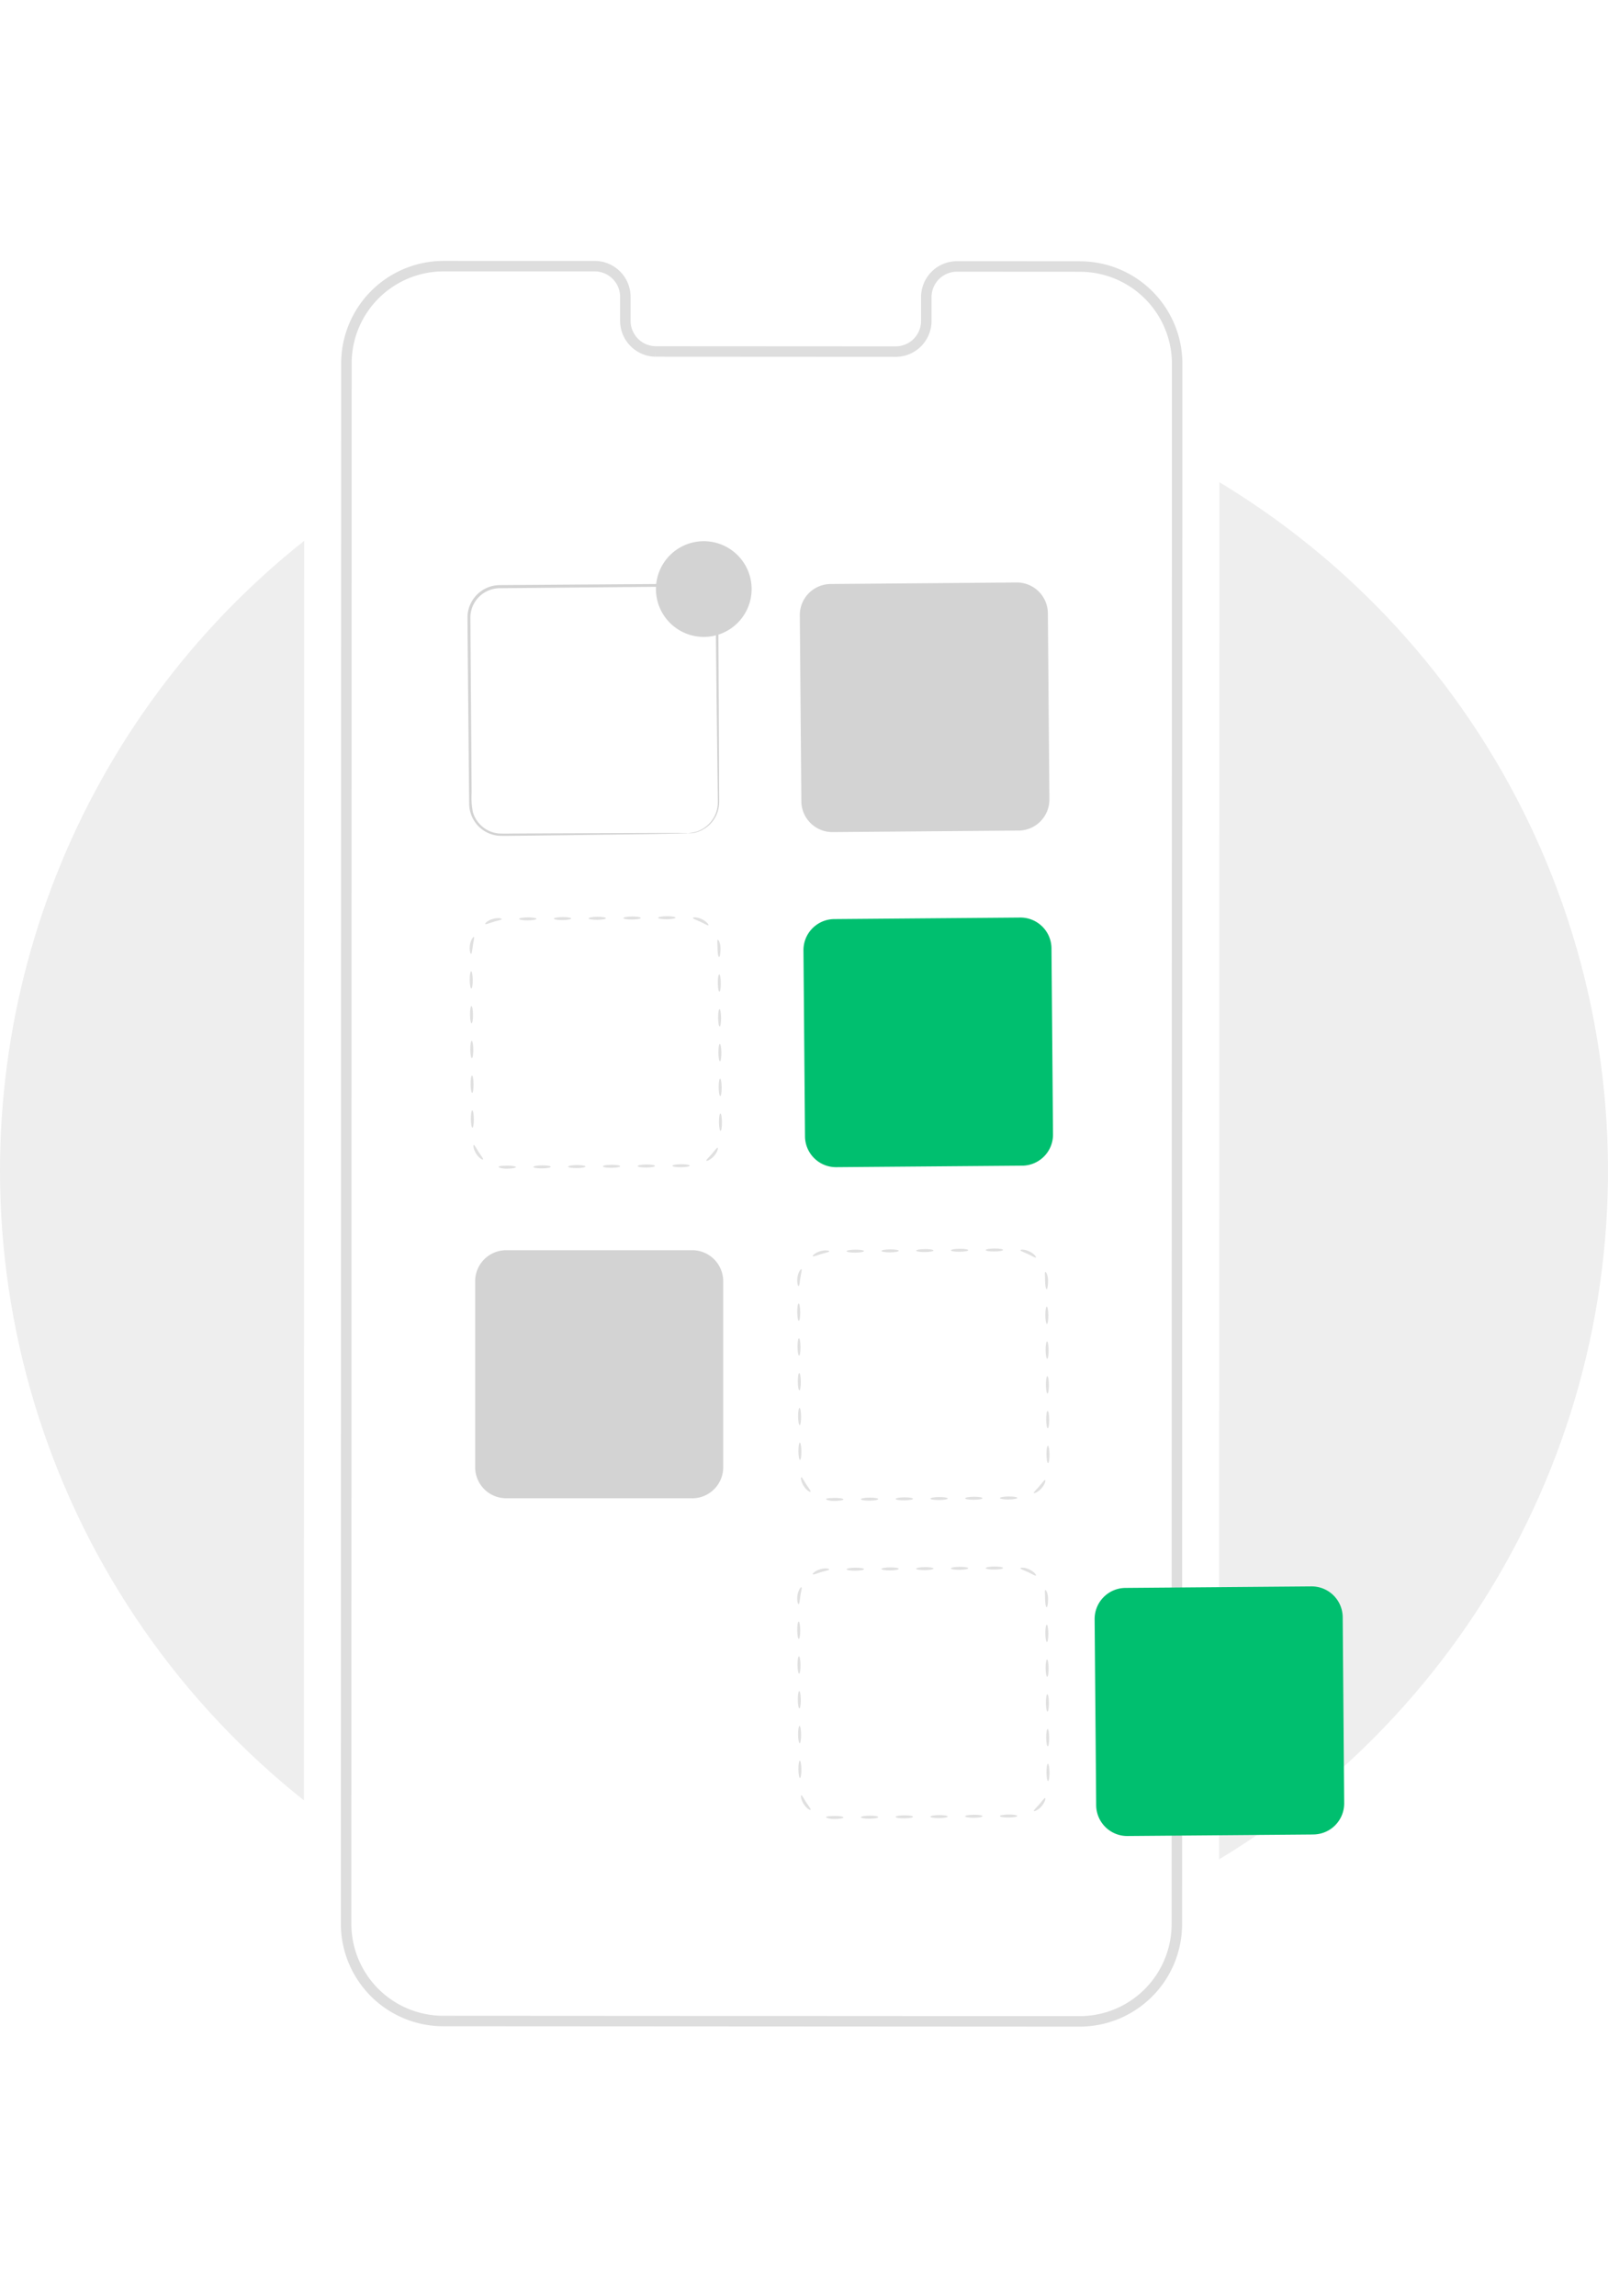 <svg xmlns="http://www.w3.org/2000/svg" xmlns:xlink="http://www.w3.org/1999/xlink" width="153.46" height="219.072" viewBox="0 0 153.46 219.072">
  <defs>
    <clipPath id="clip-path">
      <path id="Path_52585" data-name="Path 52585" d="M0,119.2a76.73,76.73,0,1,0,76.73-76.73A76.73,76.73,0,0,0,0,119.2" transform="translate(0 -42.474)" fill="#eee"/>
    </clipPath>
    <clipPath id="clip-path-2">
      <rect id="Rectangle_5981" data-name="Rectangle 5981" width="137.637" height="219.072" transform="translate(-21 -20)" fill="none"/>
    </clipPath>
    <filter id="Path_53670" x="11" y="2" width="123.377" height="215.072" filterUnits="userSpaceOnUse">
      <feOffset input="SourceAlpha"/>
      <feGaussianBlur stdDeviation="6" result="blur"/>
      <feFlood flood-opacity="0.129"/>
      <feComposite operator="in" in2="blur"/>
      <feComposite in="SourceGraphic"/>
    </filter>
  </defs>
  <g id="Group_18773" data-name="Group 18773" transform="translate(-607 -1898.817)">
    <g id="Group_18112" data-name="Group 18112" transform="translate(607 1891.322)">
      <g id="Group_16144" data-name="Group 16144" transform="translate(0 42.474)" clip-path="url(#clip-path)">
        <rect id="Rectangle_4173" data-name="Rectangle 4173" width="153.46" height="153.459" transform="translate(0 0)" fill="#eee"/>
      </g>
    </g>
    <g id="Group_18100" data-name="Group 18100" transform="translate(636 1918.817)">
      <g id="Group_18099" data-name="Group 18099" clip-path="url(#clip-path-2)">
        <g transform="matrix(1, 0, 0, 1, -29, -20)" filter="url(#Path_53670)">
          <path id="Path_53670-2" data-name="Path 53670" d="M74.086,179.072l-60.841-.036A13.253,13.253,0,0,1,0,165.78L.03,13.251A13.253,13.253,0,0,1,13.291,0L74.132.036A13.254,13.254,0,0,1,87.377,13.291l-.03,152.53a13.253,13.253,0,0,1-13.261,13.25" transform="translate(29 20)" fill="#fff"/>
        </g>
        <path id="Path_53671" data-name="Path 53671" d="M77.386,9.873l-11.8-.007a2.93,2.93,0,0,0-2.865,2.993V15a2.93,2.93,0,0,1-2.865,2.992l-22.993-.013a2.933,2.933,0,0,1-2.864-3v-2.14a2.933,2.933,0,0,0-2.864-3l-4.149,0L16.666,9.837a9.282,9.282,0,0,0-9.287,9.28L7.35,168a9.282,9.282,0,0,0,9.276,9.284l60.719.035a9.281,9.281,0,0,0,9.287-9.28l.03-148.88a9.282,9.282,0,0,0-9.276-9.284" transform="translate(-3.319 -4.442)" fill="#fff" stroke="#dedede" stroke-width="1"/>
        <path id="Path_53673" data-name="Path 53673" d="M49.483,88.9a4.57,4.57,0,0,0,.886-.173A2.96,2.96,0,0,0,52.164,87a2.92,2.92,0,0,0,.186-.856c.019-.3,0-.642,0-.984-.009-.691-.019-1.44-.03-2.244-.02-1.613-.042-3.446-.066-5.471s-.047-4.248-.072-6.63q-.009-.893-.019-1.818a4.931,4.931,0,0,0-.2-1.809,2.827,2.827,0,0,0-1.154-1.4,3.027,3.027,0,0,0-1.83-.426l-17.436.156a2.818,2.818,0,0,0-2.8,2.773q.016,2.258.031,4.445c.021,2.916.042,5.73.061,8.41q.013,2.01.026,3.916a7.113,7.113,0,0,0,.125,1.831A2.841,2.841,0,0,0,31.5,88.924c.556.021,1.134,0,1.683,0l3.181-.017,9.6-.034,2.61,0,.679.009a1.363,1.363,0,0,1,.231.013,1.389,1.389,0,0,1-.231.016l-.679.02-2.61.048-9.6.125-3.181.036c-.557,0-1.108.025-1.7,0a3.075,3.075,0,0,1-2.724-2.188,3.275,3.275,0,0,1-.132-.952q0-.47-.009-.946-.019-1.9-.038-3.916c-.025-2.68-.051-5.494-.078-8.41q-.017-2.189-.035-4.452a3.1,3.1,0,0,1,3.078-3.054L48.978,65.1a3.284,3.284,0,0,1,1.968.47A3.081,3.081,0,0,1,52.2,67.1a2.941,2.941,0,0,1,.194.961c.013.321.007.625.011.935q.006.924.012,1.818c.013,2.383.026,4.6.037,6.631s.017,3.858.024,5.471c0,.8,0,1.554.007,2.244,0,.347.014.67-.01.994a3.038,3.038,0,0,1-.206.887,3,3,0,0,1-1.881,1.742,2.39,2.39,0,0,1-.9.119" transform="translate(-12.852 -29.392)" fill="#d3d3d3"/>
        <path id="Path_53674" data-name="Path 53674" d="M107.175,88.537l-17.747.146a2.962,2.962,0,0,1-2.987-2.938L86.294,68a2.963,2.963,0,0,1,2.939-2.988l17.747-.146a2.963,2.963,0,0,1,2.988,2.939l.146,17.747a2.963,2.963,0,0,1-2.938,2.988" transform="translate(-38.964 -29.287)" fill="#d3d3d3"/>
        <path id="Path_53683" data-name="Path 53683" d="M50.516,204.7H32.768a2.963,2.963,0,0,1-2.963-2.963V183.994a2.963,2.963,0,0,1,2.963-2.963H50.516a2.963,2.963,0,0,1,2.963,2.963v17.748a2.963,2.963,0,0,1-2.963,2.963" transform="translate(-13.458 -81.739)" fill="#d3d3d3"/>
        <path id="Path_53687" data-name="Path 53687" d="M107.811,146.833l-17.747.146a2.962,2.962,0,0,1-2.987-2.938l-.147-17.747a2.963,2.963,0,0,1,2.939-2.988l17.747-.146A2.963,2.963,0,0,1,110.6,126.1l.146,17.747a2.963,2.963,0,0,1-2.938,2.988" transform="translate(-39.251 -55.609)" fill="#00bf6f"/>
        <path id="Path_53690" data-name="Path 53690" d="M64.122,166.223c0-.079.37-.146.828-.15s.83.057.83.136-.37.146-.828.15-.83-.057-.83-.136" transform="translate(-28.952 -74.985)" fill="#e0e0e0"/>
        <path id="Path_53691" data-name="Path 53691" d="M58.073,166.273c0-.079.37-.146.828-.15s.83.057.831.136-.37.146-.829.15-.83-.057-.83-.136" transform="translate(-26.221 -75.008)" fill="#e0e0e0"/>
        <path id="Path_53692" data-name="Path 53692" d="M52.024,166.323c0-.079.37-.146.828-.15s.83.057.83.136-.37.146-.828.15-.83-.057-.83-.136" transform="translate(-23.49 -75.031)" fill="#e0e0e0"/>
        <path id="Path_53693" data-name="Path 53693" d="M45.975,166.373c0-.079.37-.146.828-.15s.83.057.83.136-.37.146-.828.15-.83-.057-.83-.136" transform="translate(-20.759 -75.053)" fill="#e0e0e0"/>
        <path id="Path_53694" data-name="Path 53694" d="M39.927,166.423c0-.079.37-.146.828-.15s.83.057.83.136-.37.146-.828.15-.83-.057-.83-.136" transform="translate(-18.028 -75.076)" fill="#e0e0e0"/>
        <path id="Path_53695" data-name="Path 53695" d="M33.879,166.431c.024-.089.363-.089.827-.108.458,0,.83.058.83.136s-.37.146-.828.15c-.454.02-.852-.112-.829-.178" transform="translate(-15.297 -75.098)" fill="#e0e0e0"/>
        <path id="Path_53696" data-name="Path 53696" d="M29.537,162.724c.079-.021.228.311.465.676s.472.643.42.706-.4-.14-.66-.551-.3-.814-.225-.83" transform="translate(-13.321 -73.473)" fill="#e0e0e0"/>
        <path id="Path_53697" data-name="Path 53697" d="M29.193,156.7c.078,0,.145.37.149.828s-.057.83-.136.83-.146-.37-.15-.828.057-.83.137-.83" transform="translate(-13.12 -70.752)" fill="#e0e0e0"/>
        <path id="Path_53698" data-name="Path 53698" d="M29.143,150.648c.078,0,.145.37.149.828s-.057.83-.135.83-.146-.37-.15-.828.057-.83.137-.83" transform="translate(-13.097 -68.021)" fill="#e0e0e0"/>
        <path id="Path_53699" data-name="Path 53699" d="M29.093,144.6c.079,0,.146.37.15.828s-.057.83-.136.83-.146-.37-.15-.828.057-.83.136-.83" transform="translate(-13.075 -65.29)" fill="#e0e0e0"/>
        <path id="Path_53700" data-name="Path 53700" d="M29.043,138.55c.078,0,.145.37.149.828s-.057.83-.135.83-.146-.37-.15-.828.057-.83.137-.83" transform="translate(-13.052 -62.558)" fill="#e0e0e0"/>
        <path id="Path_53701" data-name="Path 53701" d="M28.993,132.5c.079,0,.146.37.15.828s-.057.83-.136.83-.146-.37-.15-.828.057-.83.136-.83" transform="translate(-13.029 -59.827)" fill="#e0e0e0"/>
        <path id="Path_53702" data-name="Path 53702" d="M29.254,126.524c.072.037-.037.383-.1.813s-.086.806-.176.806c-.067,0-.178-.366-.106-.851s.319-.806.386-.768" transform="translate(-13.024 -57.127)" fill="#e0e0e0"/>
        <path id="Path_53703" data-name="Path 53703" d="M33.127,123.352c0,.082-.361.134-.777.26s-.746.276-.793.208.243-.344.711-.482.864-.062.859.014" transform="translate(-14.247 -55.655)" fill="#e0e0e0"/>
        <path id="Path_53704" data-name="Path 53704" d="M39.107,123.265c0,.079-.37.146-.828.15s-.83-.057-.83-.136.37-.146.828-.15.83.057.83.136" transform="translate(-16.909 -55.595)" fill="#e0e0e0"/>
        <path id="Path_53705" data-name="Path 53705" d="M45.155,123.215c0,.079-.371.146-.829.15s-.83-.057-.83-.136.37-.146.828-.15.83.057.831.136" transform="translate(-19.639 -55.573)" fill="#e0e0e0"/>
        <path id="Path_53706" data-name="Path 53706" d="M51.2,123.165c0,.079-.37.146-.828.15s-.83-.057-.83-.136.37-.146.828-.15.83.057.83.136" transform="translate(-22.371 -55.55)" fill="#e0e0e0"/>
        <path id="Path_53707" data-name="Path 53707" d="M57.252,123.115c0,.079-.37.146-.828.15s-.83-.057-.831-.136.37-.146.829-.15.83.057.83.136" transform="translate(-25.101 -55.528)" fill="#e0e0e0"/>
        <path id="Path_53708" data-name="Path 53708" d="M63.3,123.065c0,.079-.37.146-.828.15s-.83-.057-.83-.136.37-.146.828-.15.83.057.83.136" transform="translate(-27.833 -55.505)" fill="#e0e0e0"/>
        <path id="Path_53709" data-name="Path 53709" d="M69.172,123.88c-.055.06-.359-.142-.753-.324s-.74-.292-.729-.372.411-.094.851.114.686.529.631.582" transform="translate(-30.563 -55.596)" fill="#e0e0e0"/>
        <path id="Path_53710" data-name="Path 53710" d="M72.108,128.659c-.079,0-.146-.371-.15-.828,0-.435-.057-.794.019-.819s.263.33.267.816c0,.459-.057.83-.136.831" transform="translate(-32.481 -57.348)" fill="#e0e0e0"/>
        <path id="Path_53711" data-name="Path 53711" d="M72.176,134.7c-.079,0-.146-.37-.15-.828s.057-.83.136-.83.146.37.15.828-.057.83-.136.83" transform="translate(-32.521 -60.071)" fill="#e0e0e0"/>
        <path id="Path_53712" data-name="Path 53712" d="M72.226,140.75c-.079,0-.146-.37-.15-.828s.057-.83.136-.83.146.37.15.828-.057.83-.136.83" transform="translate(-32.544 -62.803)" fill="#e0e0e0"/>
        <path id="Path_53713" data-name="Path 53713" d="M72.276,146.8c-.079,0-.146-.37-.15-.828s.057-.83.136-.83.146.37.15.828-.057.83-.136.83" transform="translate(-32.566 -65.534)" fill="#e0e0e0"/>
        <path id="Path_53714" data-name="Path 53714" d="M72.326,152.847c-.079,0-.146-.37-.15-.828s.057-.83.136-.83.146.37.15.828-.057.83-.136.83" transform="translate(-32.589 -68.265)" fill="#e0e0e0"/>
        <path id="Path_53715" data-name="Path 53715" d="M72.376,158.9c-.079,0-.146-.37-.15-.828s.057-.83.136-.83.146.37.15.828-.057.83-.136.83" transform="translate(-32.611 -70.996)" fill="#e0e0e0"/>
        <path id="Path_53716" data-name="Path 53716" d="M70.024,164.444c-.042-.07.234-.306.518-.635s.485-.63.561-.6-.024.421-.346.787-.7.513-.733.446" transform="translate(-31.616 -73.692)" fill="#e0e0e0"/>
        <path id="Path_53717" data-name="Path 53717" d="M121.11,279.355c0-.079.37-.146.828-.15s.83.057.83.136-.37.146-.828.15-.83-.057-.83-.136" transform="translate(-54.684 -126.067)" fill="#e0e0e0"/>
        <path id="Path_53718" data-name="Path 53718" d="M115.061,279.4c0-.079.37-.146.828-.15s.83.057.831.136-.37.146-.829.15-.83-.057-.83-.136" transform="translate(-51.952 -126.089)" fill="#e0e0e0"/>
        <path id="Path_53719" data-name="Path 53719" d="M109.013,279.455c0-.079.37-.146.828-.15s.83.057.83.136-.37.146-.828.15-.83-.057-.83-.136" transform="translate(-49.222 -126.112)" fill="#e0e0e0"/>
        <path id="Path_53720" data-name="Path 53720" d="M102.964,279.5c0-.079.37-.146.828-.15s.83.057.83.136-.37.146-.828.15-.83-.057-.83-.136" transform="translate(-46.49 -126.135)" fill="#e0e0e0"/>
        <path id="Path_53721" data-name="Path 53721" d="M96.915,279.555c0-.079.37-.146.828-.15s.83.057.83.136-.37.146-.828.15-.83-.057-.83-.136" transform="translate(-43.759 -126.157)" fill="#e0e0e0"/>
        <path id="Path_53722" data-name="Path 53722" d="M90.867,279.563c.024-.089.363-.089.827-.108.458,0,.83.058.83.136s-.37.146-.828.15c-.454.02-.852-.112-.829-.178" transform="translate(-41.028 -126.18)" fill="#e0e0e0"/>
        <path id="Path_53723" data-name="Path 53723" d="M86.525,275.857c.079-.021.228.311.465.676s.472.643.42.706-.4-.14-.66-.551-.3-.815-.225-.83" transform="translate(-39.052 -124.555)" fill="#e0e0e0"/>
        <path id="Path_53724" data-name="Path 53724" d="M86.182,269.829c.079,0,.146.37.15.828s-.057.83-.136.83-.146-.37-.15-.828.057-.83.136-.83" transform="translate(-38.851 -121.834)" fill="#e0e0e0"/>
        <path id="Path_53725" data-name="Path 53725" d="M86.132,263.78c.079,0,.146.37.15.828s-.057.83-.136.83-.146-.37-.15-.828.057-.83.136-.83" transform="translate(-38.829 -119.102)" fill="#e0e0e0"/>
        <path id="Path_53726" data-name="Path 53726" d="M86.082,257.731c.079,0,.146.37.15.828s-.057.83-.136.83-.146-.37-.15-.828.057-.83.136-.83" transform="translate(-38.806 -116.371)" fill="#e0e0e0"/>
        <path id="Path_53727" data-name="Path 53727" d="M86.032,251.682c.079,0,.146.37.15.828s-.057.83-.136.831-.146-.37-.15-.829.057-.83.136-.83" transform="translate(-38.784 -113.64)" fill="#e0e0e0"/>
        <path id="Path_53728" data-name="Path 53728" d="M85.982,245.633c.079,0,.146.37.15.828s-.057.83-.136.831-.146-.37-.15-.829.057-.83.136-.83" transform="translate(-38.761 -110.909)" fill="#e0e0e0"/>
        <path id="Path_53729" data-name="Path 53729" d="M86.242,239.656c.072.037-.037.383-.1.813s-.086.806-.176.806c-.067,0-.178-.366-.106-.851s.319-.806.386-.768" transform="translate(-38.755 -108.208)" fill="#e0e0e0"/>
        <path id="Path_53730" data-name="Path 53730" d="M90.115,236.485c0,.082-.361.134-.777.26s-.746.276-.793.208.244-.344.711-.482.864-.062.859.014" transform="translate(-39.978 -106.737)" fill="#e0e0e0"/>
        <path id="Path_53731" data-name="Path 53731" d="M96.095,236.4c0,.079-.37.146-.828.15s-.83-.057-.83-.136.37-.146.828-.15.83.057.83.136" transform="translate(-42.64 -106.677)" fill="#e0e0e0"/>
        <path id="Path_53732" data-name="Path 53732" d="M102.144,236.348c0,.079-.37.146-.828.15s-.83-.057-.83-.136.37-.146.828-.15.83.057.83.136" transform="translate(-45.371 -106.655)" fill="#e0e0e0"/>
        <path id="Path_53733" data-name="Path 53733" d="M108.193,236.3c0,.079-.37.146-.828.15s-.83-.057-.83-.136.37-.146.828-.15.83.057.83.136" transform="translate(-48.102 -106.632)" fill="#e0e0e0"/>
        <path id="Path_53734" data-name="Path 53734" d="M114.241,236.248c0,.079-.37.146-.828.15s-.83-.057-.83-.136.37-.146.828-.15.83.057.83.136" transform="translate(-50.833 -106.609)" fill="#e0e0e0"/>
        <path id="Path_53735" data-name="Path 53735" d="M120.29,236.2c0,.079-.37.146-.828.15s-.83-.057-.83-.136.37-.146.828-.15.83.057.83.136" transform="translate(-53.564 -106.587)" fill="#e0e0e0"/>
        <path id="Path_53736" data-name="Path 53736" d="M126.16,237.013c-.055.06-.359-.142-.753-.324s-.74-.292-.73-.372.411-.094.852.114.686.529.631.582" transform="translate(-56.294 -106.678)" fill="#e0e0e0"/>
        <path id="Path_53737" data-name="Path 53737" d="M129.1,241.791c-.079,0-.146-.371-.15-.828,0-.435-.057-.794.019-.819s.263.33.267.816c0,.459-.057.831-.136.831" transform="translate(-58.213 -108.429)" fill="#e0e0e0"/>
        <path id="Path_53738" data-name="Path 53738" d="M129.164,247.832c-.079,0-.146-.37-.15-.828s.057-.83.136-.831.146.37.15.829-.057.83-.136.83" transform="translate(-58.252 -111.152)" fill="#e0e0e0"/>
        <path id="Path_53739" data-name="Path 53739" d="M129.214,253.882c-.079,0-.146-.37-.15-.828s.057-.83.136-.83.146.37.15.828-.057.83-.136.83" transform="translate(-58.275 -113.884)" fill="#e0e0e0"/>
        <path id="Path_53740" data-name="Path 53740" d="M129.264,259.931c-.079,0-.146-.37-.15-.828s.057-.83.136-.83.146.37.15.828-.057.83-.136.83" transform="translate(-58.298 -116.615)" fill="#e0e0e0"/>
        <path id="Path_53741" data-name="Path 53741" d="M129.314,265.98c-.079,0-.146-.37-.15-.828s.057-.83.136-.83.146.37.15.828-.057.83-.136.83" transform="translate(-58.32 -119.347)" fill="#e0e0e0"/>
        <path id="Path_53742" data-name="Path 53742" d="M129.364,272.028c-.079,0-.146-.37-.15-.828s.057-.83.136-.831.146.37.15.829-.057.83-.136.83" transform="translate(-58.343 -122.077)" fill="#e0e0e0"/>
        <path id="Path_53743" data-name="Path 53743" d="M127.012,277.577c-.042-.07.234-.306.518-.635s.485-.63.56-.6-.024.421-.345.786-.7.513-.733.446" transform="translate(-57.347 -124.774)" fill="#e0e0e0"/>
        <path id="Path_53744" data-name="Path 53744" d="M121.11,224.026c0-.079.37-.146.828-.15s.83.057.83.136-.37.146-.828.15-.83-.057-.83-.136" transform="translate(-54.684 -101.085)" fill="#e0e0e0"/>
        <path id="Path_53745" data-name="Path 53745" d="M115.061,224.076c0-.079.37-.146.828-.15s.83.057.831.136-.37.146-.829.15-.83-.057-.83-.136" transform="translate(-51.952 -101.107)" fill="#e0e0e0"/>
        <path id="Path_53746" data-name="Path 53746" d="M109.013,224.126c0-.079.37-.146.828-.15s.83.057.83.136-.37.146-.828.15-.83-.057-.83-.136" transform="translate(-49.222 -101.13)" fill="#e0e0e0"/>
        <path id="Path_53747" data-name="Path 53747" d="M102.964,224.176c0-.079.37-.146.828-.15s.83.057.83.136-.37.146-.828.15-.83-.057-.83-.136" transform="translate(-46.49 -101.152)" fill="#e0e0e0"/>
        <path id="Path_53748" data-name="Path 53748" d="M96.915,224.226c0-.079.37-.146.828-.15s.83.057.83.136-.37.146-.828.15-.83-.057-.83-.136" transform="translate(-43.759 -101.175)" fill="#e0e0e0"/>
        <path id="Path_53749" data-name="Path 53749" d="M90.867,224.233c.024-.089.363-.089.827-.108.458,0,.83.057.83.136s-.37.146-.828.15c-.454.02-.852-.112-.829-.178" transform="translate(-41.028 -101.197)" fill="#e0e0e0"/>
        <path id="Path_53750" data-name="Path 53750" d="M86.525,220.527c.079-.021.228.311.465.676s.472.643.42.706-.4-.14-.66-.551-.3-.814-.225-.83" transform="translate(-39.052 -99.572)" fill="#e0e0e0"/>
        <path id="Path_53751" data-name="Path 53751" d="M86.182,214.5c.079,0,.146.37.15.828s-.057.83-.136.83-.146-.37-.15-.828.057-.83.136-.83" transform="translate(-38.851 -96.851)" fill="#e0e0e0"/>
        <path id="Path_53752" data-name="Path 53752" d="M86.132,208.45c.079,0,.146.37.15.828s-.057.83-.136.831-.146-.37-.15-.829.057-.83.136-.83" transform="translate(-38.829 -94.12)" fill="#e0e0e0"/>
        <path id="Path_53753" data-name="Path 53753" d="M86.082,202.4c.079,0,.146.37.15.828s-.057.83-.136.83-.146-.37-.15-.828.057-.83.136-.83" transform="translate(-38.806 -91.388)" fill="#e0e0e0"/>
        <path id="Path_53754" data-name="Path 53754" d="M86.032,196.353c.079,0,.146.37.15.828s-.057.83-.136.83-.146-.37-.15-.828.057-.83.136-.83" transform="translate(-38.784 -88.658)" fill="#e0e0e0"/>
        <path id="Path_53755" data-name="Path 53755" d="M85.982,190.3c.079,0,.146.37.15.828s-.057.83-.136.83-.146-.37-.15-.828.057-.83.136-.83" transform="translate(-38.761 -85.926)" fill="#e0e0e0"/>
        <path id="Path_53756" data-name="Path 53756" d="M86.242,184.326c.072.037-.037.383-.1.813s-.086.806-.176.806c-.067,0-.178-.366-.106-.851s.319-.806.386-.768" transform="translate(-38.755 -83.226)" fill="#e0e0e0"/>
        <path id="Path_53757" data-name="Path 53757" d="M90.115,181.155c0,.082-.361.134-.777.26s-.746.276-.793.208.244-.344.711-.482.864-.062.859.014" transform="translate(-39.978 -81.754)" fill="#e0e0e0"/>
        <path id="Path_53758" data-name="Path 53758" d="M96.095,181.068c0,.079-.37.146-.828.15s-.83-.057-.83-.136.37-.146.828-.15.83.057.83.136" transform="translate(-42.64 -81.695)" fill="#e0e0e0"/>
        <path id="Path_53759" data-name="Path 53759" d="M102.144,181.018c0,.079-.37.146-.828.15s-.83-.057-.83-.136.37-.146.828-.15.83.057.83.136" transform="translate(-45.371 -81.672)" fill="#e0e0e0"/>
        <path id="Path_53760" data-name="Path 53760" d="M108.193,180.968c0,.079-.37.146-.828.15s-.83-.057-.83-.136.37-.146.828-.15.83.057.83.136" transform="translate(-48.102 -81.649)" fill="#e0e0e0"/>
        <path id="Path_53761" data-name="Path 53761" d="M114.241,180.918c0,.079-.37.146-.828.15s-.83-.057-.83-.136.37-.146.828-.15.83.057.83.136" transform="translate(-50.833 -81.627)" fill="#e0e0e0"/>
        <path id="Path_53762" data-name="Path 53762" d="M120.29,180.868c0,.079-.37.146-.828.15s-.83-.057-.83-.136.37-.146.828-.15.83.057.83.136" transform="translate(-53.564 -81.604)" fill="#e0e0e0"/>
        <path id="Path_53763" data-name="Path 53763" d="M126.16,181.683c-.055.06-.359-.142-.753-.324s-.74-.292-.73-.373.411-.094.852.115.686.529.631.582" transform="translate(-56.294 -81.695)" fill="#e0e0e0"/>
        <path id="Path_53764" data-name="Path 53764" d="M129.1,186.462c-.079,0-.146-.371-.15-.828,0-.435-.057-.794.019-.819s.263.33.267.816c0,.459-.057.831-.136.831" transform="translate(-58.213 -83.447)" fill="#e0e0e0"/>
        <path id="Path_53765" data-name="Path 53765" d="M129.164,192.5c-.079,0-.146-.37-.15-.828s.057-.83.136-.83.146.37.15.828-.057.83-.136.83" transform="translate(-58.252 -86.17)" fill="#e0e0e0"/>
        <path id="Path_53766" data-name="Path 53766" d="M129.214,198.552c-.079,0-.146-.37-.15-.828s.057-.83.136-.83.146.37.15.828-.057.83-.136.83" transform="translate(-58.275 -88.901)" fill="#e0e0e0"/>
        <path id="Path_53767" data-name="Path 53767" d="M129.264,204.6c-.079,0-.146-.37-.15-.828s.057-.83.136-.831.146.37.15.829-.057.83-.136.83" transform="translate(-58.298 -91.632)" fill="#e0e0e0"/>
        <path id="Path_53768" data-name="Path 53768" d="M129.314,210.65c-.079,0-.146-.37-.15-.828s.057-.83.136-.83.146.37.15.828-.057.83-.136.83" transform="translate(-58.32 -94.364)" fill="#e0e0e0"/>
        <path id="Path_53769" data-name="Path 53769" d="M129.364,216.7c-.079,0-.146-.37-.15-.828s.057-.83.136-.83.146.37.15.828-.057.83-.136.83" transform="translate(-58.343 -97.095)" fill="#e0e0e0"/>
        <path id="Path_53770" data-name="Path 53770" d="M127.012,222.247c-.042-.07.234-.306.518-.635s.485-.63.56-.6-.024.421-.345.786-.7.514-.733.447" transform="translate(-57.347 -99.791)" fill="#e0e0e0"/>
        <path id="Path_53771" data-name="Path 53771" d="M70.393,62.217a4.566,4.566,0,1,1-4.6-4.528,4.566,4.566,0,0,1,4.6,4.528" transform="translate(-27.661 -26.048)" fill="#d3d3d3"/>
        <path id="Path_53780" data-name="Path 53780" d="M155.466,263.19l-17.747.146a2.962,2.962,0,0,1-2.987-2.938l-.147-17.747a2.963,2.963,0,0,1,2.939-2.988l17.747-.146a2.963,2.963,0,0,1,2.988,2.939L158.4,260.2a2.963,2.963,0,0,1-2.939,2.988" transform="translate(-59.118 -108.147)" fill="#00bf6f"/>
      </g>
    </g>
  </g>
</svg>
